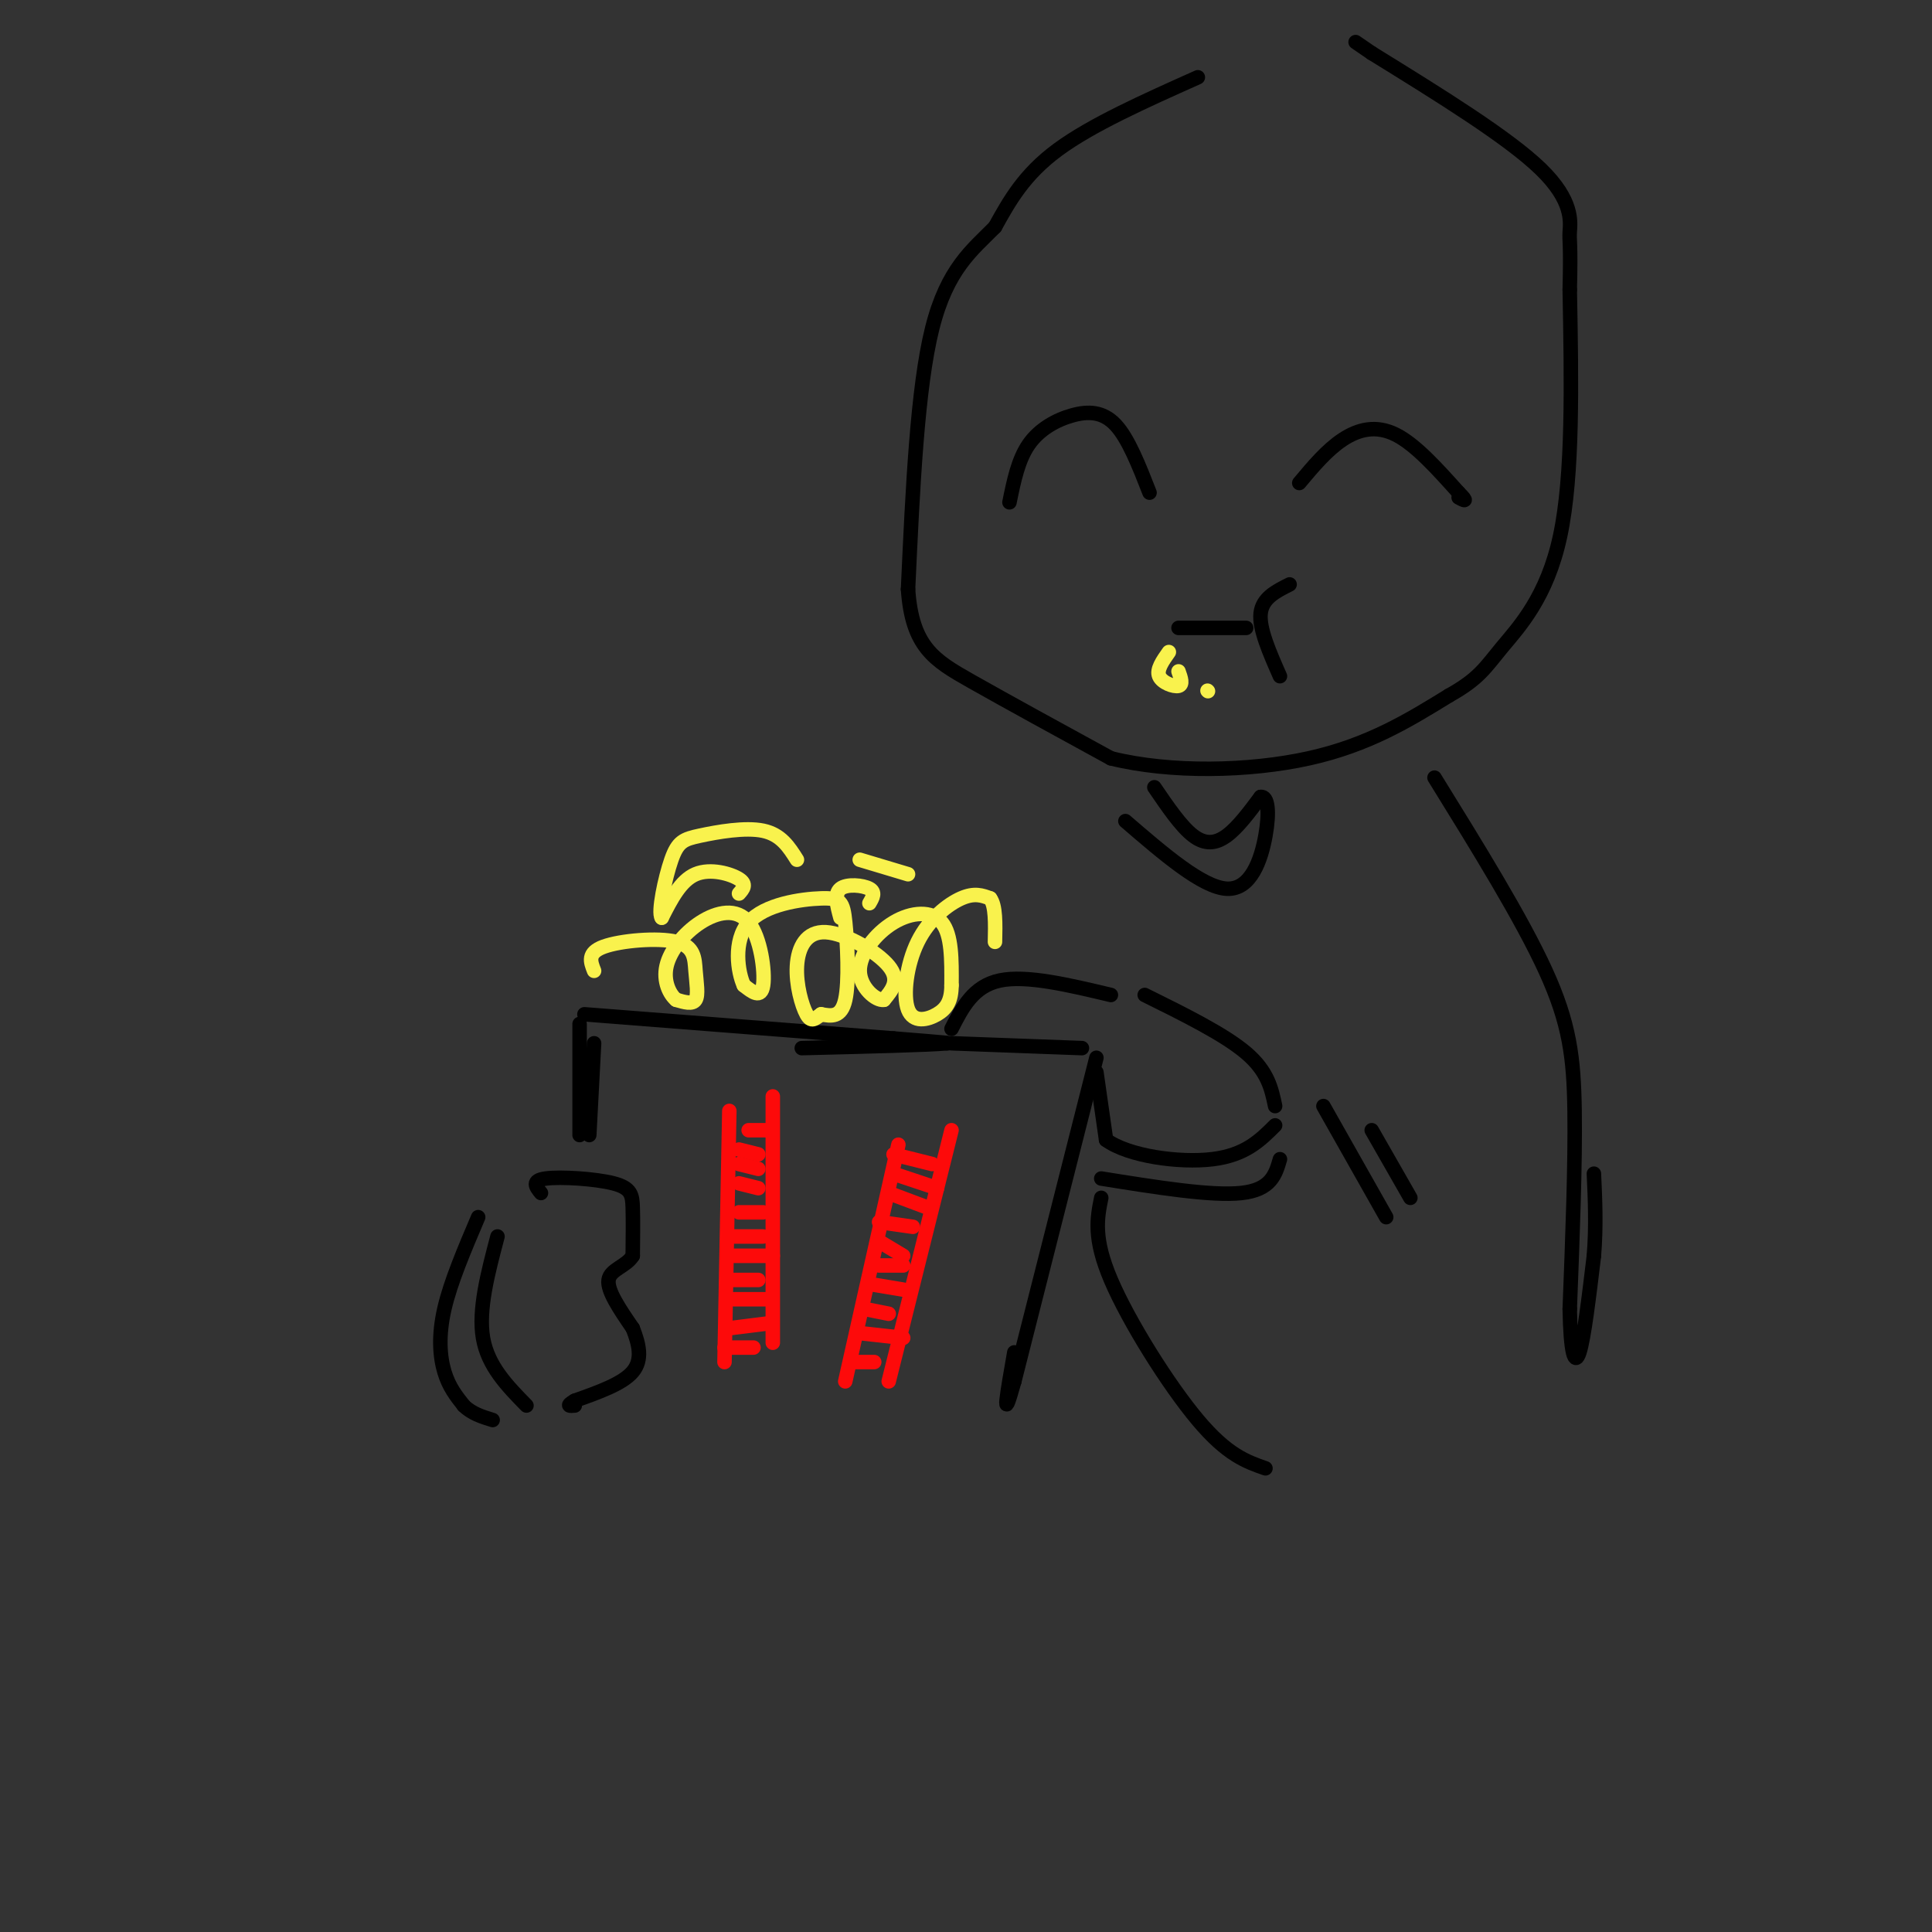 <svg viewBox='0 0 400 400' version='1.1' xmlns='http://www.w3.org/2000/svg' xmlns:xlink='http://www.w3.org/1999/xlink'><rect x="0" y="0" width="400" height="400" fill="#333333" stroke="none"/><g fill='none' stroke='rgb(0,0,0)' stroke-width='3' stroke-linecap='round' stroke-linejoin='round'><path d='M248,16c-11.000,4.917 -22.000,9.833 -29,15c-7.000,5.167 -10.000,10.583 -13,16'/><path d='M206,47c-4.689,4.756 -9.911,8.644 -13,21c-3.089,12.356 -4.044,33.178 -5,54'/><path d='M188,122c0.822,11.911 5.378,14.689 13,19c7.622,4.311 18.311,10.156 29,16'/><path d='M230,157c12.333,3.067 28.667,2.733 41,0c12.333,-2.733 20.667,-7.867 29,-13'/><path d='M300,144c6.286,-3.512 7.500,-5.792 11,-10c3.500,-4.208 9.286,-10.345 12,-23c2.714,-12.655 2.357,-31.827 2,-51'/><path d='M325,60c0.250,-10.119 -0.125,-9.917 0,-12c0.125,-2.083 0.750,-6.452 -6,-13c-6.750,-6.548 -20.875,-15.274 -35,-24'/><path d='M284,11c-5.833,-4.000 -2.917,-2.000 0,0'/><path d='M244,130c0.000,0.000 14.000,0.000 14,0'/><path d='M267,121c-2.833,1.417 -5.667,2.833 -6,6c-0.333,3.167 1.833,8.083 4,13'/><path d='M209,104c0.899,-4.417 1.798,-8.833 4,-12c2.202,-3.167 5.708,-5.083 9,-6c3.292,-0.917 6.369,-0.833 9,2c2.631,2.833 4.815,8.417 7,14'/><path d='M269,100c2.867,-3.422 5.733,-6.844 9,-9c3.267,-2.156 6.933,-3.044 11,-1c4.067,2.044 8.533,7.022 13,12'/><path d='M302,102c2.167,2.167 1.083,1.583 0,1'/><path d='M112,247c-1.042,-1.292 -2.083,-2.583 1,-3c3.083,-0.417 10.292,0.042 14,1c3.708,0.958 3.917,2.417 4,5c0.083,2.583 0.042,6.292 0,10'/><path d='M131,260c-1.333,2.222 -4.667,2.778 -5,5c-0.333,2.222 2.333,6.111 5,10'/><path d='M131,275c1.311,3.289 2.089,6.511 0,9c-2.089,2.489 -7.044,4.244 -12,6'/><path d='M119,290c-2.000,1.167 -1.000,1.083 0,1'/><path d='M103,256c-2.000,7.583 -4.000,15.167 -3,21c1.000,5.833 5.000,9.917 9,14'/><path d='M99,252c-2.867,6.733 -5.733,13.467 -7,19c-1.267,5.533 -0.933,9.867 0,13c0.933,3.133 2.467,5.067 4,7'/><path d='M96,291c1.667,1.667 3.833,2.333 6,3'/><path d='M123,216c0.000,0.000 -1.000,19.000 -1,19'/><path d='M120,212c0.000,0.000 0.000,23.000 0,23'/><path d='M230,206c-8.750,-2.083 -17.500,-4.167 -23,-3c-5.500,1.167 -7.750,5.583 -10,10'/><path d='M197,216c0.000,0.000 27.000,1.000 27,1'/><path d='M227,219c0.000,0.000 -17.000,67.000 -17,67'/><path d='M210,286c-2.833,10.167 -1.417,2.083 0,-6'/><path d='M237,206c8.250,4.083 16.500,8.167 21,12c4.500,3.833 5.250,7.417 6,11'/><path d='M227,222c0.000,0.000 2.000,14.000 2,14'/><path d='M229,236c4.622,3.378 15.178,4.822 22,4c6.822,-0.822 9.911,-3.911 13,-7'/><path d='M228,244c11.417,1.833 22.833,3.667 29,3c6.167,-0.667 7.083,-3.833 8,-7'/><path d='M121,210c0.000,0.000 64.000,5.000 64,5'/><path d='M185,215c12.500,1.000 11.750,1.000 11,1'/><path d='M196,216c-3.167,0.333 -16.583,0.667 -30,1'/><path d='M228,248c-0.844,4.178 -1.689,8.356 2,17c3.689,8.644 11.911,21.756 18,29c6.089,7.244 10.044,8.622 14,10'/><path d='M274,229c0.000,0.000 13.000,23.000 13,23'/><path d='M284,234c0.000,0.000 8.000,14.000 8,14'/><path d='M297,161c9.022,14.578 18.044,29.156 23,40c4.956,10.844 5.844,17.956 6,29c0.156,11.044 -0.422,26.022 -1,41'/><path d='M325,271c0.156,9.267 1.044,11.933 2,9c0.956,-2.933 1.978,-11.467 3,-20'/><path d='M330,260c0.500,-6.167 0.250,-11.583 0,-17'/><path d='M239,163c2.756,4.044 5.511,8.089 8,10c2.489,1.911 4.711,1.689 7,0c2.289,-1.689 4.644,-4.844 7,-8'/><path d='M261,165c1.536,-0.250 1.875,3.125 1,8c-0.875,4.875 -2.964,11.250 -8,11c-5.036,-0.250 -13.018,-7.125 -21,-14'/></g>
<g fill='none' stroke='rgb(249,242,77)' stroke-width='3' stroke-linecap='round' stroke-linejoin='round'><path d='M123,201c-0.738,-1.866 -1.477,-3.732 2,-5c3.477,-1.268 11.169,-1.938 15,-1c3.831,0.938 3.801,3.483 4,6c0.199,2.517 0.628,5.005 0,6c-0.628,0.995 -2.314,0.498 -4,0'/><path d='M140,207c-1.350,-1.095 -2.726,-3.832 -2,-7c0.726,-3.168 3.556,-6.767 7,-9c3.444,-2.233 7.504,-3.101 10,0c2.496,3.101 3.427,10.172 3,13c-0.427,2.828 -2.214,1.414 -4,0'/><path d='M154,204c-1.226,-2.626 -2.290,-9.190 1,-13c3.290,-3.810 10.933,-4.867 15,-5c4.067,-0.133 4.556,0.656 5,5c0.444,4.344 0.841,12.241 0,16c-0.841,3.759 -2.921,3.379 -5,3'/><path d='M170,210c-1.291,0.933 -2.017,1.767 -3,0c-0.983,-1.767 -2.222,-6.133 -2,-10c0.222,-3.867 1.906,-7.233 6,-7c4.094,0.233 10.598,4.067 13,7c2.402,2.933 0.701,4.967 -1,7'/><path d='M183,207c-1.558,0.289 -4.954,-2.490 -5,-6c-0.046,-3.510 3.257,-7.753 7,-10c3.743,-2.247 7.927,-2.499 10,0c2.073,2.499 2.037,7.750 2,13'/><path d='M197,204c-0.007,3.242 -1.024,4.847 -3,6c-1.976,1.153 -4.911,1.856 -6,-1c-1.089,-2.856 -0.332,-9.269 2,-14c2.332,-4.731 6.238,-7.780 9,-9c2.762,-1.220 4.381,-0.610 6,0'/><path d='M205,186c1.167,1.500 1.083,5.250 1,9'/><path d='M180,187c0.667,-1.133 1.333,-2.267 0,-3c-1.333,-0.733 -4.667,-1.067 -6,0c-1.333,1.067 -0.667,3.533 0,6'/><path d='M242,135c-1.289,1.822 -2.578,3.644 -2,5c0.578,1.356 3.022,2.244 4,2c0.978,-0.244 0.489,-1.622 0,-3'/><path d='M250,143c0.000,0.000 0.100,0.100 0.1,0.1'/><path d='M153,185c0.844,-0.956 1.689,-1.911 0,-3c-1.689,-1.089 -5.911,-2.311 -9,-1c-3.089,1.311 -5.044,5.156 -7,9'/><path d='M137,190c-0.809,-1.057 0.670,-8.201 2,-12c1.330,-3.799 2.512,-4.254 6,-5c3.488,-0.746 9.282,-1.785 13,-1c3.718,0.785 5.359,3.392 7,6'/><path d='M178,178c0.000,0.000 10.000,3.000 10,3'/></g>
<g fill='none' stroke='rgb(253,10,10)' stroke-width='3' stroke-linecap='round' stroke-linejoin='round'><path d='M151,230c0.000,0.000 -1.000,52.000 -1,52'/><path d='M160,227c0.000,0.000 0.000,51.000 0,51'/><path d='M186,237c0.000,0.000 -11.000,49.000 -11,49'/><path d='M197,234c0.000,0.000 -13.000,52.000 -13,52'/><path d='M185,239c0.000,0.000 8.000,2.000 8,2'/><path d='M185,243c0.000,0.000 9.000,3.000 9,3'/><path d='M184,247c0.000,0.000 8.000,3.000 8,3'/><path d='M182,253c0.000,0.000 7.000,1.000 7,1'/><path d='M182,257c0.000,0.000 5.000,3.000 5,3'/><path d='M182,262c0.000,0.000 5.000,0.000 5,0'/><path d='M181,266c0.000,0.000 6.000,1.000 6,1'/><path d='M179,271c0.000,0.000 5.000,1.000 5,1'/><path d='M178,276c0.000,0.000 9.000,1.000 9,1'/><path d='M177,282c0.000,0.000 4.000,0.000 4,0'/><path d='M155,234c0.000,0.000 4.000,0.000 4,0'/><path d='M153,238c0.000,0.000 4.000,1.000 4,1'/><path d='M153,241c0.000,0.000 4.000,1.000 4,1'/><path d='M153,245c0.000,0.000 4.000,1.000 4,1'/><path d='M153,251c0.000,0.000 5.000,0.000 5,0'/><path d='M152,256c0.000,0.000 6.000,0.000 6,0'/><path d='M152,260c0.000,0.000 8.000,0.000 8,0'/><path d='M151,265c0.000,0.000 6.000,0.000 6,0'/><path d='M152,269c0.000,0.000 7.000,0.000 7,0'/><path d='M151,275c0.000,0.000 8.000,-1.000 8,-1'/><path d='M150,279c0.000,0.000 6.000,0.000 6,0'/></g>
</svg>